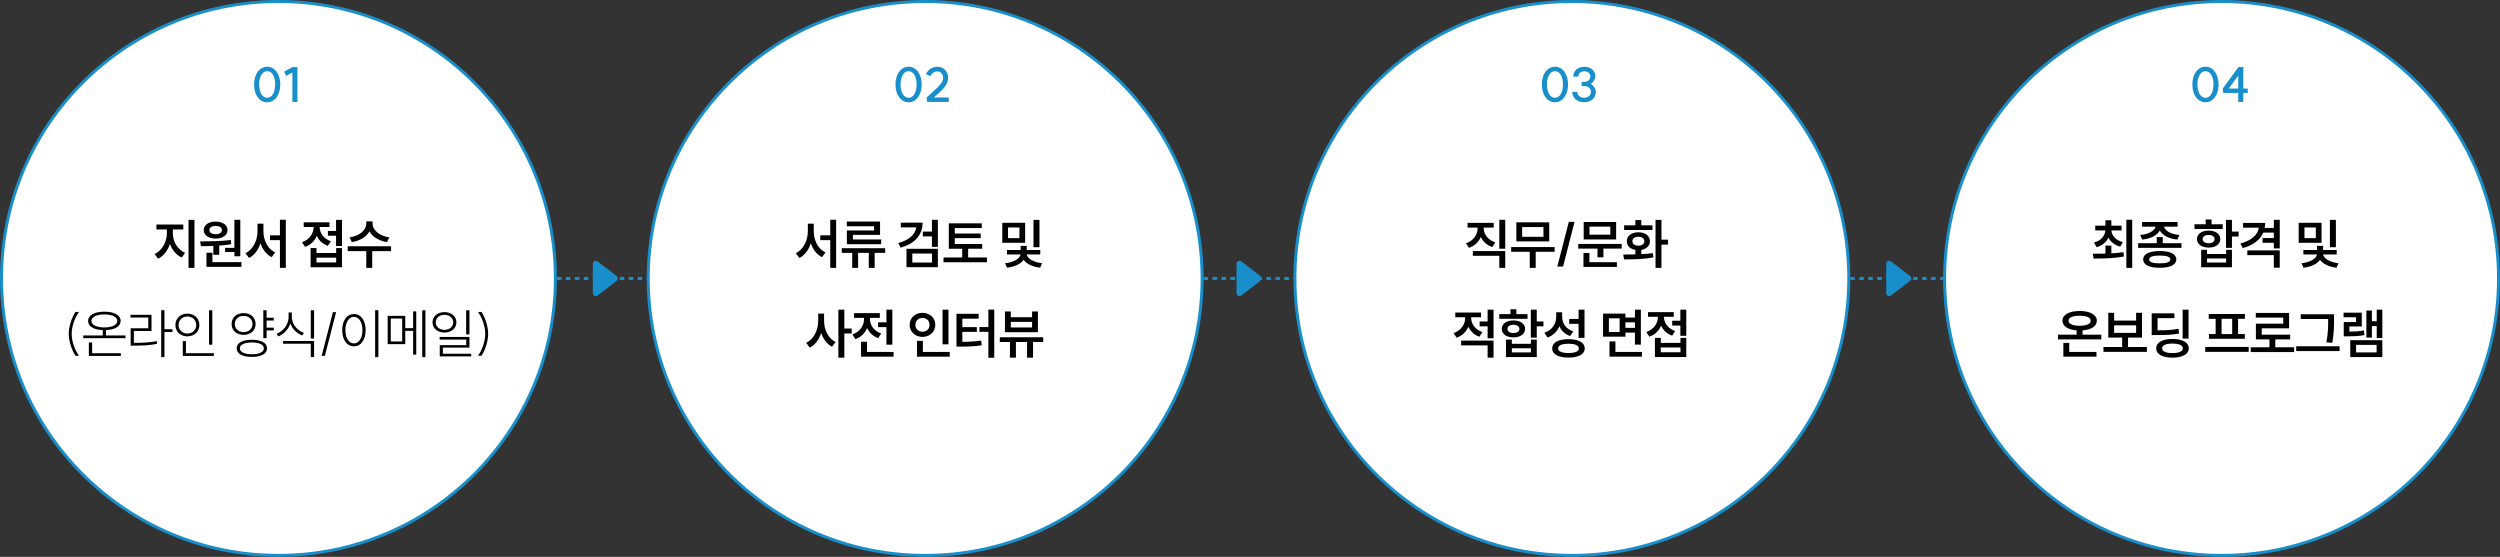 <svg width="835" height="186" viewBox="0 0 835 186" fill="none" xmlns="http://www.w3.org/2000/svg">
<rect x="0" y="0" width="835" height="186" fill="#333333" stroke="none"/>
<path d="M0 93L835 93" stroke="#188FCA" stroke-dasharray="1.5 1.5"/>
<circle cx="93" cy="93" r="92.5" fill="white" stroke="#188FCA"/>
<path d="M52.239 75.004H61.221V76.642H57.728V77.974C57.728 80.62 59.276 83.374 61.815 84.454L60.717 86.02C58.862 85.192 57.495 83.518 56.757 81.484C56.036 83.68 54.651 85.534 52.779 86.416L51.645 84.85C54.182 83.68 55.73 80.71 55.73 77.974V76.642H52.239V75.004ZM62.967 73.438H64.947V89.458H62.967V73.438ZM78.285 73.42H80.265V85.588H78.285V84.166H75.189V82.798H78.285V73.42ZM68.961 84.418H70.941V87.55H80.643V89.134H68.961V84.418ZM66.855 80.638C69.789 80.62 73.713 80.584 77.115 80.17L77.223 81.574C75.927 81.79 74.559 81.934 73.227 82.024V85.102H71.247V82.132C69.771 82.204 68.349 82.222 67.107 82.222L66.855 80.638ZM72.021 74.014C74.379 74.014 75.999 75.148 75.999 76.84C75.999 78.568 74.379 79.684 72.021 79.684C69.681 79.684 68.043 78.568 68.043 76.84C68.043 75.148 69.681 74.014 72.021 74.014ZM72.021 75.454C70.797 75.454 69.933 75.958 69.933 76.84C69.933 77.722 70.797 78.226 72.021 78.226C73.281 78.226 74.109 77.722 74.109 76.84C74.109 75.958 73.281 75.454 72.021 75.454ZM90.165 78.604H93.495V73.402H95.457V89.476H93.495V80.206H90.165V78.604ZM86.007 74.716H87.987V77.254C87.987 80.224 89.373 83.158 91.911 84.31L90.741 85.894C88.959 85.012 87.699 83.32 86.997 81.25C86.295 83.446 84.999 85.246 83.199 86.164L81.975 84.58C84.549 83.356 86.007 80.26 86.007 77.254V74.716ZM109.524 77.128H112.242V73.438H114.222V82.168H112.242V78.73H109.524V77.128ZM103.746 82.852H105.708V84.508H112.278V82.852H114.222V89.26H103.746V82.852ZM105.708 86.056V87.658H112.278V86.056H105.708ZM101.442 74.248H110.046V75.814H106.752C106.77 77.758 108.048 79.738 110.496 80.566L109.506 82.114C107.742 81.502 106.5 80.278 105.816 78.766C105.114 80.44 103.782 81.808 101.892 82.456L100.884 80.89C103.422 80.008 104.754 77.938 104.754 75.814H101.442V74.248ZM122.341 73.942H124.429V74.752C124.429 76.75 126.661 78.82 130.027 79.288L129.253 80.854C126.553 80.44 124.429 79.108 123.385 77.308C122.359 79.126 120.235 80.44 117.517 80.854L116.743 79.288C120.127 78.82 122.341 76.786 122.341 74.752V73.942ZM116.131 82.258H130.621V83.878H124.321V89.458H122.341V83.878H116.131V82.258ZM22.95 111.502C22.95 109.27 23.85 106.318 25.182 104.194H26.388C24.912 106.192 23.94 109.126 23.94 111.502C23.94 113.878 24.912 116.812 26.388 118.81H25.182C23.85 116.686 22.95 113.734 22.95 111.502ZM27.799 112.042H34.315V110.242C31.291 110.134 29.419 109.018 29.419 107.182C29.419 105.274 31.525 104.104 34.855 104.104C38.167 104.104 40.291 105.274 40.291 107.182C40.291 109.018 38.401 110.134 35.395 110.242V112.042H41.911V112.96H27.799V112.042ZM29.671 114.382H30.769V117.964H40.363V118.882H29.671V114.382ZM34.855 105.022C32.263 105.022 30.535 105.868 30.535 107.182C30.535 108.532 32.263 109.36 34.855 109.36C37.465 109.36 39.175 108.532 39.175 107.182C39.175 105.868 37.465 105.022 34.855 105.022ZM53.845 103.6H54.925V109.954H57.607V110.89H54.925V119.278H53.845V103.6ZM44.863 114.508C47.905 114.508 49.939 114.4 52.351 113.932L52.459 114.85C49.993 115.318 47.941 115.444 44.863 115.444H43.639V109.63H49.525V106.048H43.585V105.148H50.605V110.548H44.719V114.508H44.863ZM69.812 103.636H70.91V115.12H69.812V103.636ZM61.046 113.932H62.108V117.964H71.432V118.882H61.046V113.932ZM62.576 104.752C64.88 104.752 66.59 106.318 66.59 108.568C66.59 110.782 64.88 112.348 62.576 112.348C60.29 112.348 58.58 110.782 58.58 108.568C58.58 106.318 60.29 104.752 62.576 104.752ZM62.576 105.706C60.902 105.706 59.642 106.912 59.642 108.568C59.642 110.188 60.902 111.394 62.576 111.394C64.268 111.394 65.546 110.188 65.546 108.568C65.546 106.912 64.268 105.706 62.576 105.706ZM81.358 104.572C83.68 104.572 85.372 106.048 85.372 108.226C85.372 110.386 83.68 111.844 81.358 111.844C79.018 111.844 77.362 110.386 77.362 108.226C77.362 106.048 79.018 104.572 81.358 104.572ZM81.358 105.508C79.666 105.508 78.424 106.642 78.424 108.226C78.424 109.792 79.666 110.926 81.358 110.926C83.068 110.926 84.328 109.792 84.328 108.226C84.328 106.642 83.068 105.508 81.358 105.508ZM87.946 103.618H89.044V106.12H91.438V107.056H89.044V109.432H91.438V110.35H89.044V112.942H87.946V103.618ZM84.13 113.482C87.28 113.482 89.188 114.544 89.188 116.344C89.188 118.162 87.28 119.206 84.13 119.206C80.962 119.206 79.054 118.162 79.054 116.344C79.054 114.544 80.962 113.482 84.13 113.482ZM84.13 114.382C81.664 114.382 80.098 115.138 80.098 116.344C80.098 117.568 81.664 118.324 84.13 118.324C86.578 118.324 88.126 117.568 88.126 116.344C88.126 115.138 86.578 114.382 84.13 114.382ZM96.389 104.374H97.469V105.904C97.469 108.298 99.305 110.368 101.501 111.196L100.961 112.06C99.161 111.358 97.649 109.918 96.965 108.064C96.299 110.044 94.769 111.61 92.951 112.366L92.375 111.484C94.625 110.62 96.389 108.388 96.389 105.904V104.374ZM94.553 113.896H104.903V119.26H103.805V114.814H94.553V113.896ZM103.805 103.618H104.903V113.068H103.805V103.618ZM112.265 104.248L108.503 118.864H107.423L111.203 104.248H112.265ZM125.295 103.6H126.375V119.278H125.295V103.6ZM118.221 104.878C120.507 104.878 122.127 106.966 122.127 110.26C122.127 113.554 120.507 115.678 118.221 115.678C115.917 115.678 114.297 113.554 114.297 110.26C114.297 106.966 115.917 104.878 118.221 104.878ZM118.221 105.832C116.529 105.832 115.359 107.65 115.359 110.26C115.359 112.888 116.529 114.706 118.221 114.706C119.877 114.706 121.065 112.888 121.065 110.26C121.065 107.65 119.877 105.832 118.221 105.832ZM129.489 105.508H135.357V109.594H137.985V103.996H139.029V118.432H137.985V110.512H135.357V114.94H129.489V105.508ZM134.331 106.39H130.515V114.058H134.331V106.39ZM141.027 103.618H142.089V119.26H141.027V103.618ZM148.444 104.248C150.748 104.248 152.44 105.634 152.44 107.668C152.44 109.684 150.748 111.07 148.444 111.07C146.14 111.07 144.466 109.684 144.466 107.668C144.466 105.634 146.14 104.248 148.444 104.248ZM148.444 105.148C146.77 105.148 145.528 106.21 145.528 107.668C145.528 109.108 146.77 110.17 148.444 110.17C150.118 110.17 151.378 109.108 151.378 107.668C151.378 106.21 150.118 105.148 148.444 105.148ZM155.698 103.618H156.796V111.7H155.698V103.618ZM146.824 112.528H156.796V116.11H147.922V118.144H157.39V119.026H146.878V115.282H155.716V113.428H146.824V112.528ZM163.042 111.502C163.042 113.788 162.16 116.722 160.846 118.81H159.658C161.098 116.848 162.07 113.896 162.07 111.502C162.07 109.108 161.098 106.156 159.658 104.194H160.846C162.16 106.282 163.042 109.216 163.042 111.502Z" fill="black"/>
<path d="M89.24 32.656C90.84 32.656 91.912 30.864 91.912 28.224C91.912 25.568 90.84 23.776 89.24 23.776C87.64 23.776 86.552 25.568 86.552 28.224C86.552 30.864 87.64 32.656 89.24 32.656ZM89.24 34.16C86.664 34.16 84.856 31.696 84.856 28.224C84.856 24.736 86.664 22.288 89.24 22.288C91.8 22.288 93.608 24.736 93.608 28.224C93.608 31.696 91.8 34.16 89.24 34.16ZM99.345 22.416V34.048L97.649 34.032V24.224L95.601 25.36L94.897 23.936L97.665 22.416H99.345Z" fill="#188FCA"/>
<circle cx="309" cy="93" r="92.5" fill="white" stroke="#188FCA"/>
<path d="M273.976 78.604H277.306V73.402H279.268V89.476H277.306V80.206H273.976V78.604ZM269.818 74.716H271.798V77.254C271.798 80.224 273.184 83.158 275.722 84.31L274.552 85.894C272.77 85.012 271.51 83.32 270.808 81.25C270.106 83.446 268.81 85.246 267.01 86.164L265.786 84.58C268.36 83.356 269.818 80.26 269.818 77.254V74.716ZM281.141 82.888H295.649V84.454H292.139V89.458H290.177V84.454H286.613V89.458H284.633V84.454H281.141V82.888ZM282.833 73.996H293.939V78.442H284.867V79.972H294.317V81.556H282.851V76.984H291.941V75.562H282.833V73.996ZM308.15 74.374C308.15 78.532 305.468 81.43 300.806 82.726L300.032 81.178C303.614 80.206 305.702 78.316 306.026 75.958H300.878V74.374H308.15ZM311.264 73.42H313.244V82.456H311.264V78.964H308.222V77.344H311.264V73.42ZM302.768 83.104H313.244V89.242H302.768V83.104ZM311.3 84.67H304.712V87.676H311.3V84.67ZM316.898 74.59H327.914V76.174H318.896V78.01H327.554V79.54H318.896V81.502H328.058V83.068H323.36V85.984H329.642V87.586H315.134V85.984H321.38V83.068H316.898V74.59ZM334.763 74.41H342.395V81.106H334.763V74.41ZM340.487 75.976H336.689V79.54H340.487V75.976ZM345.185 73.438H347.183V82.564H345.185V73.438ZM336.329 83.5H340.901V82.114H342.917V83.5H347.453V84.994H342.935C343.115 86.236 345.023 87.604 348.047 87.91L347.417 89.404C344.825 89.134 342.863 88.108 341.891 86.794C340.919 88.126 338.957 89.134 336.347 89.404L335.699 87.91C338.777 87.622 340.685 86.272 340.865 84.994H336.329V83.5ZM273.283 104.734H275.245V107.254C275.245 110.098 276.631 113.032 279.097 114.238L277.891 115.804C276.181 114.922 274.957 113.248 274.273 111.214C273.571 113.392 272.275 115.192 270.457 116.11L269.269 114.508C271.825 113.284 273.283 110.206 273.283 107.254V104.734ZM280.015 103.438H282.013V109.72H284.461V111.376H282.013V119.458H280.015V103.438ZM293.281 107.668H296.071V103.438H298.051V115.12H296.071V109.27H293.281V107.668ZM287.593 114.13H289.591V117.55H298.447V119.134H287.593V114.13ZM285.253 104.59H293.857V106.174H290.581V106.606C290.581 108.55 291.859 110.548 294.307 111.376L293.335 112.924C291.553 112.312 290.311 111.088 289.609 109.558C288.925 111.25 287.593 112.618 285.703 113.266L284.695 111.7C287.233 110.836 288.583 108.73 288.583 106.606V106.174H285.253V104.59ZM314.8 103.438H316.78V115.012H314.8V103.438ZM306.268 113.86H308.23V117.55H317.212V119.134H306.268V113.86ZM308.104 104.482C310.534 104.482 312.388 106.156 312.388 108.514C312.388 110.836 310.534 112.528 308.104 112.528C305.692 112.528 303.82 110.836 303.82 108.514C303.82 106.156 305.692 104.482 308.104 104.482ZM308.104 106.192C306.772 106.192 305.746 107.092 305.746 108.514C305.746 109.9 306.772 110.8 308.104 110.8C309.436 110.8 310.462 109.9 310.462 108.514C310.462 107.092 309.436 106.192 308.104 106.192ZM330.118 103.402H332.08V119.476H330.118V110.818H327.13V109.234H330.118V103.402ZM319.462 104.806H326.86V106.426H321.424V109.27H326.266V110.836H321.424V114.166C323.854 114.148 325.654 114.076 327.706 113.734L327.904 115.318C325.582 115.696 323.566 115.768 320.722 115.768H319.462V104.806ZM333.935 112.636H348.443V114.22H345.041V119.458H343.043V114.22H339.317V119.458H337.319V114.22H333.935V112.636ZM335.645 104.032H337.607V105.94H344.717V104.032H346.661V110.962H335.645V104.032ZM337.607 107.506V109.378H344.717V107.506H337.607Z" fill="black"/>
<path d="M303.474 32.656C305.074 32.656 306.146 30.864 306.146 28.224C306.146 25.568 305.074 23.776 303.474 23.776C301.874 23.776 300.786 25.568 300.786 28.224C300.786 30.864 301.874 32.656 303.474 32.656ZM303.474 34.16C300.898 34.16 299.09 31.696 299.09 28.224C299.09 24.736 300.898 22.288 303.474 22.288C306.034 22.288 307.842 24.736 307.842 28.224C307.842 31.696 306.034 34.16 303.474 34.16ZM309.483 32.56C311.819 30.32 315.003 28.048 315.003 26.08C315.003 24.768 314.171 23.84 312.987 23.84C312.075 23.84 311.163 24.496 310.747 25.44L309.259 24.784C309.899 23.312 311.451 22.288 312.987 22.288C315.179 22.288 316.699 23.856 316.699 26.08C316.699 28.528 314.043 30.704 311.883 32.56H316.891V34.048H309.643L309.483 32.56Z" fill="#188FCA"/>
<circle cx="525" cy="93" r="92.5" fill="white" stroke="#188FCA"/>
<path d="M500.77 73.42H502.75V83.086H500.77V73.42ZM491.932 83.86H502.75V89.458H500.77V85.444H491.932V83.86ZM490.168 74.446H498.898V76.012H495.55V76.192C495.55 78.19 496.936 80.134 499.438 80.962L498.43 82.492C496.612 81.916 495.316 80.692 494.596 79.162C493.876 80.818 492.544 82.132 490.654 82.78L489.646 81.25C492.202 80.386 493.534 78.298 493.534 76.192V76.012H490.168V74.446ZM504.731 82.528H519.239V84.112H512.921V89.476H510.941V84.112H504.731V82.528ZM506.459 74.266H517.439V80.638H506.459V74.266ZM515.513 75.832H508.403V79.09H515.513V75.832ZM525.899 74.086L522.065 89.026H520.139L523.991 74.086H525.899ZM527.135 81.466H541.643V83.032H535.541V85.948H533.561V83.032H527.135V81.466ZM528.953 74.14H539.789V79.972H528.953V74.14ZM537.845 75.688H530.897V78.388H537.845V75.688ZM528.881 84.508H530.861V87.568H540.041V89.152H528.881V84.508ZM552.947 73.438H554.927V80.044H557.123V81.7H554.927V89.458H552.947V73.438ZM542.165 85.012C543.371 85.012 544.757 85.012 546.215 84.976V83.464C544.487 83.176 543.353 82.096 543.353 80.566C543.353 78.766 544.937 77.578 547.205 77.578C549.473 77.578 551.075 78.766 551.075 80.566C551.075 82.096 549.923 83.176 548.195 83.464V84.886C549.509 84.832 550.823 84.706 552.065 84.544L552.227 85.966C548.825 86.632 545.153 86.632 542.435 86.632L542.165 85.012ZM542.453 75.256H546.215V73.492H548.195V75.256H551.939V76.822H542.453V75.256ZM547.205 79.072C546.017 79.072 545.225 79.63 545.225 80.566C545.225 81.502 546.017 82.06 547.205 82.06C548.411 82.06 549.203 81.502 549.203 80.566C549.203 79.63 548.411 79.072 547.205 79.072ZM494.197 107.38H496.861V103.438H498.841V112.978H496.861V109H494.197V107.38ZM486.061 104.392H494.665V105.976H491.371V106.156C491.371 108.118 492.649 110.08 495.115 110.926L494.125 112.474C492.361 111.862 491.119 110.638 490.417 109.126C489.733 110.8 488.401 112.15 486.511 112.798L485.503 111.25C488.041 110.386 489.373 108.28 489.373 106.156V105.976H486.061V104.392ZM488.023 113.752H498.841V119.458H496.861V115.354H488.023V113.752ZM511.297 103.438H513.277V107.362H515.509V109H513.277V112.78H511.297V103.438ZM502.999 113.428H504.961V114.832H511.333V113.428H513.277V119.26H502.999V113.428ZM504.961 116.326V117.694H511.333V116.326H504.961ZM500.767 104.914H504.493V103.294H506.473V104.914H510.199V106.48H500.767V104.914ZM505.483 107.02C507.805 107.02 509.389 108.154 509.389 109.846C509.389 111.556 507.805 112.69 505.483 112.69C503.179 112.69 501.595 111.556 501.595 109.846C501.595 108.154 503.179 107.02 505.483 107.02ZM505.483 108.478C504.295 108.478 503.485 109 503.485 109.846C503.485 110.71 504.295 111.232 505.483 111.232C506.671 111.232 507.481 110.71 507.481 109.846C507.481 109 506.671 108.478 505.483 108.478ZM519.776 104.302H521.756V105.724C521.756 107.902 522.998 109.9 525.464 110.692L524.42 112.24C522.71 111.646 521.504 110.476 520.82 108.982C520.118 110.71 518.786 112.06 516.86 112.726L515.834 111.124C518.444 110.26 519.776 108.118 519.776 105.796V104.302ZM527.246 103.438H529.226V112.852H527.246V108.154H524.114V106.516H527.246V103.438ZM523.88 113.284C527.228 113.284 529.298 114.418 529.298 116.362C529.298 118.324 527.228 119.44 523.88 119.44C520.514 119.44 518.426 118.324 518.426 116.362C518.426 114.418 520.514 113.284 523.88 113.284ZM523.88 114.814C521.648 114.814 520.424 115.354 520.424 116.362C520.424 117.37 521.648 117.91 523.88 117.91C526.076 117.91 527.336 117.37 527.336 116.362C527.336 115.354 526.076 114.814 523.88 114.814ZM535.426 104.752H542.896V106.066H546.064V103.438H548.044V115.102H546.064V111.088H542.896V112.456H535.426V104.752ZM540.952 106.318H537.37V110.89H540.952V106.318ZM537.568 114.022H539.548V117.55H548.404V119.134H537.568V114.022ZM542.896 109.504H546.064V107.65H542.896V109.504ZM558.521 107.128H561.239V103.438H563.219V112.168H561.239V108.73H558.521V107.128ZM552.743 112.852H554.705V114.508H561.275V112.852H563.219V119.26H552.743V112.852ZM554.705 116.056V117.658H561.275V116.056H554.705ZM550.439 104.248H559.043V105.814H555.749C555.767 107.758 557.045 109.738 559.493 110.566L558.503 112.114C556.739 111.502 555.497 110.278 554.813 108.766C554.111 110.44 552.779 111.808 550.889 112.456L549.881 110.89C552.419 110.008 553.751 107.938 553.751 105.814H550.439V104.248Z" fill="black"/>
<path d="M519.357 32.656C520.957 32.656 522.029 30.864 522.029 28.224C522.029 25.568 520.957 23.776 519.357 23.776C517.757 23.776 516.669 25.568 516.669 28.224C516.669 30.864 517.757 32.656 519.357 32.656ZM519.357 34.16C516.781 34.16 514.973 31.696 514.973 28.224C514.973 24.736 516.781 22.288 519.357 22.288C521.917 22.288 523.725 24.736 523.725 28.224C523.725 31.696 521.917 34.16 519.357 34.16ZM531.318 28.032C532.358 28.64 533.014 29.776 533.014 30.752C533.014 32.736 531.382 34.144 529.062 34.144C526.758 34.144 525.126 32.704 525.126 30.656H526.822C526.822 31.824 527.75 32.64 529.062 32.64C530.406 32.64 531.366 31.824 531.366 30.656C531.366 29.536 530.422 28.736 529.094 28.736H528.262V27.312H529.11C530.326 27.312 531.19 26.592 531.19 25.568C531.19 24.528 530.358 23.808 529.174 23.808C527.99 23.808 527.174 24.544 527.174 25.584H525.478C525.478 23.648 526.998 22.304 529.174 22.304C531.318 22.304 532.838 23.616 532.838 25.472C532.838 26.368 532.262 27.424 531.318 28.032Z" fill="#188FCA"/>
<circle cx="742" cy="93" r="92.5" fill="white" stroke="#188FCA"/>
<path d="M703.214 82.042H705.194V84.616C706.562 84.544 707.948 84.418 709.244 84.22L709.388 85.66C705.878 86.344 702.044 86.362 699.236 86.362L699.002 84.742C700.226 84.742 701.684 84.742 703.214 84.706V82.042ZM699.812 75.382H703.214V73.564H705.194V75.382H708.614V76.966H705.194C705.32 78.694 706.67 80.242 709.028 80.872L708.146 82.384C706.274 81.88 704.924 80.782 704.222 79.36C703.52 80.854 702.188 82.006 700.28 82.564L699.38 81.016C701.774 80.368 703.07 78.748 703.196 76.966H699.812V75.382ZM710.198 73.402H712.16V89.476H710.198V73.402ZM720.351 79.18H722.349V81.232H728.613V82.798H714.141V81.232H720.351V79.18ZM721.359 83.842C724.815 83.842 726.885 84.85 726.885 86.65C726.885 88.45 724.815 89.44 721.359 89.44C717.885 89.44 715.815 88.45 715.815 86.65C715.815 84.85 717.885 83.842 721.359 83.842ZM721.359 85.354C719.055 85.354 717.813 85.786 717.813 86.65C717.813 87.532 719.055 87.964 721.359 87.964C723.663 87.964 724.887 87.532 724.887 86.65C724.887 85.786 723.663 85.354 721.359 85.354ZM715.455 74.14H727.317V75.706H722.781C723.105 77.02 724.959 78.226 727.929 78.478L727.245 80.026C724.347 79.72 722.223 78.586 721.377 76.966C720.531 78.586 718.407 79.72 715.509 80.026L714.825 78.478C717.777 78.226 719.649 77.02 719.973 75.706H715.455V74.14ZM743.49 73.438H745.47V77.362H747.702V79H745.47V82.78H743.49V73.438ZM735.192 83.428H737.154V84.832H743.526V83.428H745.47V89.26H735.192V83.428ZM737.154 86.326V87.694H743.526V86.326H737.154ZM732.96 74.914H736.686V73.294H738.666V74.914H742.392V76.48H732.96V74.914ZM737.676 77.02C739.998 77.02 741.582 78.154 741.582 79.846C741.582 81.556 739.998 82.69 737.676 82.69C735.372 82.69 733.788 81.556 733.788 79.846C733.788 78.154 735.372 77.02 737.676 77.02ZM737.676 78.478C736.488 78.478 735.678 79 735.678 79.846C735.678 80.71 736.488 81.232 737.676 81.232C738.864 81.232 739.674 80.71 739.674 79.846C739.674 79 738.864 78.478 737.676 78.478ZM756.558 74.464C756.558 75.04 756.504 75.598 756.396 76.12H759.456V73.42H761.436V82.96H759.456V81.106H755.694V79.522H759.456V77.686H755.928C754.848 80.17 752.472 81.952 749.07 82.87L748.314 81.322C751.986 80.35 754.11 78.424 754.452 76.048H749.178V74.464H756.558ZM750.6 83.644H761.436V89.404H759.456V85.21H750.6V83.644ZM767.763 74.41H775.395V81.106H767.763V74.41ZM773.487 75.976H769.689V79.54H773.487V75.976ZM778.185 73.438H780.183V82.564H778.185V73.438ZM769.329 83.5H773.901V82.114H775.917V83.5H780.453V84.994H775.935C776.115 86.236 778.023 87.604 781.047 87.91L780.417 89.404C777.825 89.134 775.863 88.108 774.891 86.794C773.919 88.126 771.957 89.134 769.347 89.404L768.699 87.91C771.777 87.622 773.685 86.272 773.865 84.994H769.329V83.5ZM687.364 111.772H693.592V110.35C690.694 110.134 688.858 108.946 688.858 107.11C688.858 105.112 691.126 103.87 694.6 103.87C698.056 103.87 700.342 105.112 700.342 107.11C700.342 108.946 698.47 110.134 695.572 110.35V111.772H701.836V113.356H687.364V111.772ZM689.164 114.508H691.126V117.55H700.216V119.134H689.164V114.508ZM694.6 105.454C692.296 105.454 690.892 106.048 690.892 107.11C690.892 108.208 692.296 108.802 694.6 108.802C696.904 108.802 698.29 108.208 698.29 107.11C698.29 106.048 696.904 105.454 694.6 105.454ZM702.557 115.894H708.803V112.762H704.159V104.482H706.121V107.092H713.465V104.482H715.427V112.762H710.765V115.894H717.065V117.514H702.557V115.894ZM706.121 108.658V111.178H713.465V108.658H706.121ZM728.999 103.42H730.979V113.104H728.999V103.42ZM718.667 104.644H726.245V106.246H720.629V110.332C723.743 110.314 725.579 110.224 727.613 109.792L727.811 111.394C725.615 111.826 723.617 111.916 720.035 111.916H718.667V104.644ZM725.597 113.212C728.945 113.212 731.051 114.364 731.051 116.344C731.051 118.306 728.945 119.458 725.597 119.458C722.249 119.458 720.161 118.306 720.161 116.344C720.161 114.364 722.249 113.212 725.597 113.212ZM725.597 114.76C723.383 114.76 722.159 115.3 722.159 116.344C722.159 117.352 723.383 117.928 725.597 117.928C727.811 117.928 729.071 117.352 729.071 116.344C729.071 115.3 727.811 114.76 725.597 114.76ZM736.55 115.876H751.058V117.514H736.55V115.876ZM737.72 104.878H749.798V106.48H747.512V111.574H749.762V113.158H737.792V111.574H740.024V106.48H737.72V104.878ZM742.004 111.574H745.55V106.48H742.004V111.574ZM751.742 115.984H757.988V113.356H753.47V108.1H762.596V106.084H753.434V104.518H764.558V109.666H755.414V111.772H764.918V113.356H759.95V115.984H766.25V117.586H751.742V115.984ZM768.447 104.968H779.571V106.768C779.571 108.928 779.571 111.16 778.995 114.508L777.015 114.328C777.609 111.196 777.609 108.874 777.609 106.768V106.552H768.447V104.968ZM766.935 115.642H781.425V117.262H766.935V115.642ZM793.827 103.42H795.699V112.906H793.827V108.91H792.207V112.762H790.371V103.726H792.207V107.308H793.827V103.42ZM784.989 113.626H795.699V119.26H784.989V113.626ZM793.791 115.192H786.933V117.694H793.791V115.192ZM782.757 104.428H788.841V109.036H784.701V110.764C786.537 110.746 787.941 110.674 789.543 110.35L789.723 111.916C787.833 112.276 786.213 112.33 783.873 112.33H782.811V107.56H786.915V105.976H782.757V104.428Z" fill="black"/>
<path d="M736.63 32.656C738.23 32.656 739.302 30.864 739.302 28.224C739.302 25.568 738.23 23.776 736.63 23.776C735.03 23.776 733.942 25.568 733.942 28.224C733.942 30.864 735.03 32.656 736.63 32.656ZM736.63 34.16C734.054 34.16 732.246 31.696 732.246 28.224C732.246 24.736 734.054 22.288 736.63 22.288C739.19 22.288 740.998 24.736 740.998 28.224C740.998 31.696 739.19 34.16 736.63 34.16ZM749.263 22.4V29.568H750.735V31.04H749.263V34.048H747.567V31.04H742.559L742.399 29.568L747.647 22.4H749.263ZM744.415 29.568H747.567V25.232L744.415 29.568Z" fill="#188FCA"/>
<path d="M205.971 92.208C206.491 92.608 206.491 93.392 205.971 93.792L199.61 98.689C198.952 99.195 198 98.726 198 97.896L198 88.104C198 87.274 198.952 86.805 199.61 87.311L205.971 92.208Z" fill="#188FCA"/>
<path d="M420.971 92.208C421.491 92.608 421.491 93.392 420.971 93.792L414.61 98.689C413.952 99.195 413 98.726 413 97.896L413 88.104C413 87.274 413.952 86.805 414.61 87.311L420.971 92.208Z" fill="#188FCA"/>
<path d="M637.971 92.208C638.491 92.608 638.491 93.392 637.971 93.792L631.61 98.689C630.952 99.195 630 98.726 630 97.896L630 88.104C630 87.274 630.952 86.805 631.61 87.311L637.971 92.208Z" fill="#188FCA"/>
</svg>
